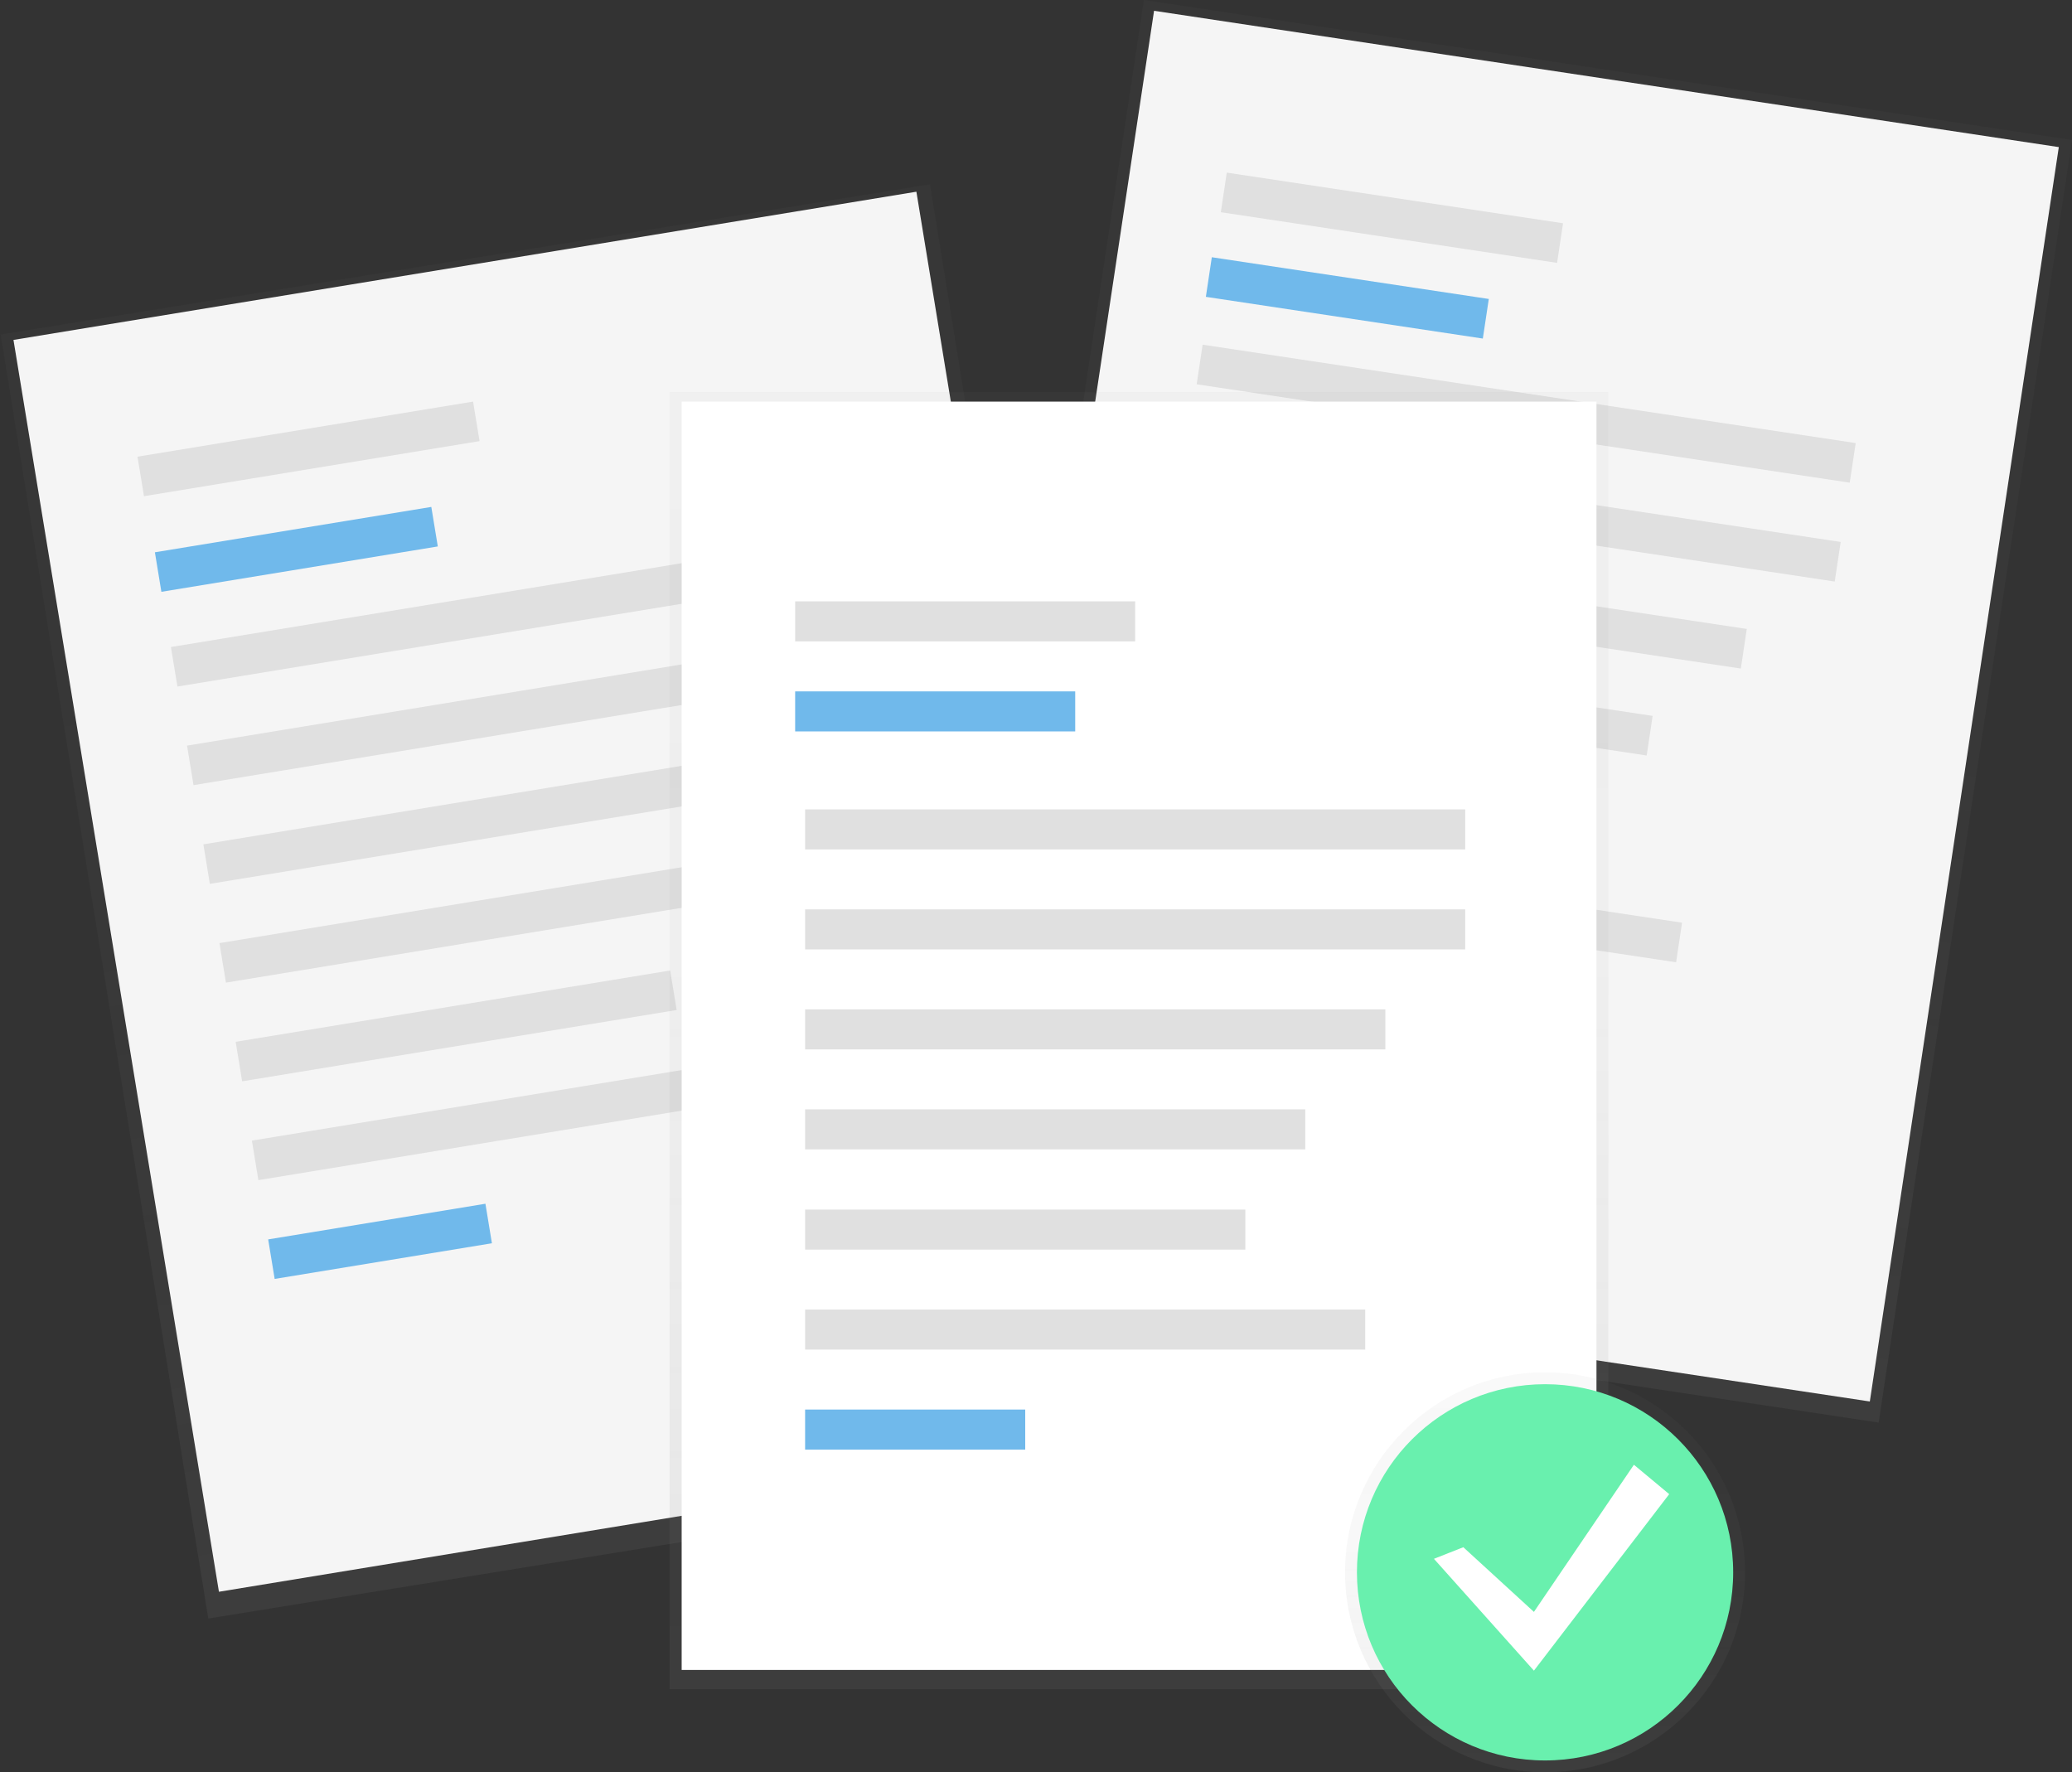 <?xml version="1.0" encoding="utf-8"?>
<!-- Generator: Adobe Illustrator 21.0.0, SVG Export Plug-In . SVG Version: 6.00 Build 0)  -->
<svg version="1.1" id="_x32_7b24c83-6930-4149-a780-3773eb0b718f"
	 xmlns="http://www.w3.org/2000/svg" xmlns:xlink="http://www.w3.org/1999/xlink" x="0px" y="0px" viewBox="0 0 874.5 747.9"
	 style="enable-background:new 0 0 874.5 747.9;" xml:space="preserve">
<rect x="0" y="0" width="874.5" height="747.9" fill="#333333" stroke="none"/>
<style type="text/css">
	.st0{opacity:0.5;}
	.st1{fill:url(#SVGID_1_);}
	.st2{fill:#F5F5F5;}
	.st3{fill:#E0E0E0;}
	.st4{fill:#70B9EB;}
	.st5{fill:url(#SVGID_2_);}
	.st6{fill:url(#SVGID_3_);}
	.st7{fill:#FFFFFF;}
	.st8{fill:url(#SVGID_4_);}
	.st9{fill:#69F0AE;}
</style>
<title>hiring</title>
<g class="st0">
	
		<linearGradient id="SVGID_1_" gradientUnits="userSpaceOnUse" x1="775.214" y1="-230.132" x2="775.214" y2="317.238" gradientTransform="matrix(0.989 0.149 0.149 -0.989 -135.201 227.61)">
		<stop  offset="0" style="stop-color:#808080;stop-opacity:0.25"/>
		<stop  offset="0.54" style="stop-color:#808080;stop-opacity:0.12"/>
		<stop  offset="1" style="stop-color:#808080;stop-opacity:0.1"/>
	</linearGradient>
	<polygon class="st1" points="401.1,541.3 482.8,0 874.5,59.1 792.9,600.4 	"/>
</g>
<rect x="370.5" y="105.2" transform="matrix(0.149 -0.989 0.989 0.149 248.07 884.716)" class="st2" width="535.3" height="386.1"/>
<rect x="635.8" y="35.4" transform="matrix(0.149 -0.989 0.989 0.149 375.312 785.716)" class="st3" width="16.9" height="278.7"/>
<rect x="629.5" y="77.2" transform="matrix(0.149 -0.989 0.989 0.149 328.678 815.003)" class="st3" width="16.9" height="278.6"/>
<rect x="579.2" y="20.3" transform="matrix(0.149 -0.989 0.989 0.149 408.875 659.369)" class="st3" width="16.9" height="143.5"/>
<rect x="560.3" y="66.7" transform="matrix(0.149 -0.989 0.989 0.149 359.486 669.477)" class="st4" width="16.9" height="118.2"/>
<rect x="606.5" y="133.3" transform="matrix(0.149 -0.989 0.989 0.149 270.318 825.638)" class="st3" width="16.9" height="244.9"/>
<rect x="583.5" y="189.4" transform="matrix(0.149 -0.989 0.989 0.149 211.954 836.267)" class="st3" width="16.9" height="211.1"/>
<rect x="560.3" y="338.3" transform="matrix(0.149 -0.989 0.989 0.149 57.58 929.249)" class="st3" width="16.9" height="185.8"/>
<rect x="583.4" y="262.1" transform="matrix(0.149 -0.989 0.989 0.149 127.464 908.842)" class="st3" width="16.9" height="236.4"/>
<rect x="501.8" y="461.3" transform="matrix(0.149 -0.989 0.989 0.149 -67.91 936.53)" class="st4" width="16.9" height="92.9"/>
<g class="st0">
	
		<linearGradient id="SVGID_2_" gradientUnits="userSpaceOnUse" x1="465.286" y1="339.047" x2="465.286" y2="886.417" gradientTransform="matrix(0.99 -0.16 -0.16 -0.99 -122.379 1061.482)">
		<stop  offset="0" style="stop-color:#808080;stop-opacity:0.25"/>
		<stop  offset="0.54" style="stop-color:#808080;stop-opacity:0.12"/>
		<stop  offset="1" style="stop-color:#808080;stop-opacity:0.1"/>
	</linearGradient>
	<polygon class="st5" points="0.3,141.2 392.5,77.8 480.1,619.7 87.9,683.1 	"/>
</g>
<rect x="46.4" y="108.7" transform="matrix(0.987 -0.162 0.162 0.987 -57.721 43.691)" class="st2" width="386.1" height="535.3"/>
<rect x="71.6" y="250.4" transform="matrix(0.987 -0.162 0.162 0.987 -39.091 37.531)" class="st3" width="278.6" height="16.9"/>
<rect x="78.4" y="292" transform="matrix(0.987 -0.162 0.162 0.987 -45.742 39.185)" class="st3" width="278.6" height="16.9"/>
<rect x="58.4" y="181" transform="matrix(0.987 -0.162 0.162 0.987 -28.933 23.552)" class="st3" width="143.5" height="16.9"/>
<rect x="65.9" y="223.4" transform="matrix(0.987 -0.162 0.162 0.987 -35.859 23.273)" class="st4" width="118.2" height="16.9"/>
<rect x="85.5" y="336.4" transform="matrix(0.987 -0.162 0.162 0.987 -53.053 38.179)" class="st3" width="244.9" height="16.9"/>
<rect x="92.5" y="380.8" transform="matrix(0.987 -0.162 0.162 0.987 -60.364 37.172)" class="st3" width="211.1" height="16.9"/>
<rect x="99.5" y="424.5" transform="matrix(0.987 -0.162 0.162 0.987 -67.511 36.831)" class="st3" width="185.8" height="16.9"/>
<rect x="106" y="462.1" transform="matrix(0.987 -0.162 0.162 0.987 -73.168 42.474)" class="st3" width="236.4" height="16.9"/>
<rect x="113.8" y="515.4" transform="matrix(0.987 -0.162 0.162 0.987 -82.631 32.824)" class="st4" width="92.9" height="16.9"/>
<g class="st0">
	
		<linearGradient id="SVGID_3_" gradientUnits="userSpaceOnUse" x1="480.71" y1="35.05" x2="480.71" y2="582.42" gradientTransform="matrix(1 0 0 -1 0 747.89)">
		<stop  offset="0" style="stop-color:#808080;stop-opacity:0.25"/>
		<stop  offset="0.54" style="stop-color:#808080;stop-opacity:0.12"/>
		<stop  offset="1" style="stop-color:#808080;stop-opacity:0.1"/>
	</linearGradient>
	<rect x="282.6" y="165.5" class="st6" width="396.2" height="547.4"/>
</g>
<rect x="287.7" y="169.5" class="st7" width="386.1" height="535.3"/>
<rect x="339.8" y="341.6" class="st3" width="278.6" height="16.9"/>
<rect x="339.8" y="383.8" class="st3" width="278.6" height="16.9"/>
<rect x="335.6" y="253.8" class="st3" width="143.5" height="16.9"/>
<rect x="335.6" y="291.8" class="st4" width="118.2" height="16.9"/>
<rect x="339.8" y="426" class="st3" width="244.9" height="16.9"/>
<rect x="339.8" y="468.2" class="st3" width="211.1" height="16.9"/>
<rect x="339.8" y="510.5" class="st3" width="185.8" height="16.9"/>
<rect x="339.8" y="552.7" class="st3" width="236.4" height="16.9"/>
<rect x="339.8" y="594.9" class="st4" width="92.9" height="16.9"/>
<g class="st0">
	
		<linearGradient id="SVGID_4_" gradientUnits="userSpaceOnUse" x1="652.07" y1="-6.001221e-02" x2="652.07" y2="168.72" gradientTransform="matrix(1 0 0 -1 0 747.89)">
		<stop  offset="0" style="stop-color:#808080;stop-opacity:0.25"/>
		<stop  offset="0.54" style="stop-color:#808080;stop-opacity:0.12"/>
		<stop  offset="1" style="stop-color:#808080;stop-opacity:0.1"/>
	</linearGradient>
	<circle class="st8" cx="652.1" cy="663.6" r="84.4"/>
</g>
<circle class="st9" cx="652.1" cy="663.6" r="79.4"/>
<polygon class="st7" points="617.6,653 647.4,680.3 689.6,618.2 704.5,630.6 647.4,705.1 605.2,657.9 "/>
</svg>
